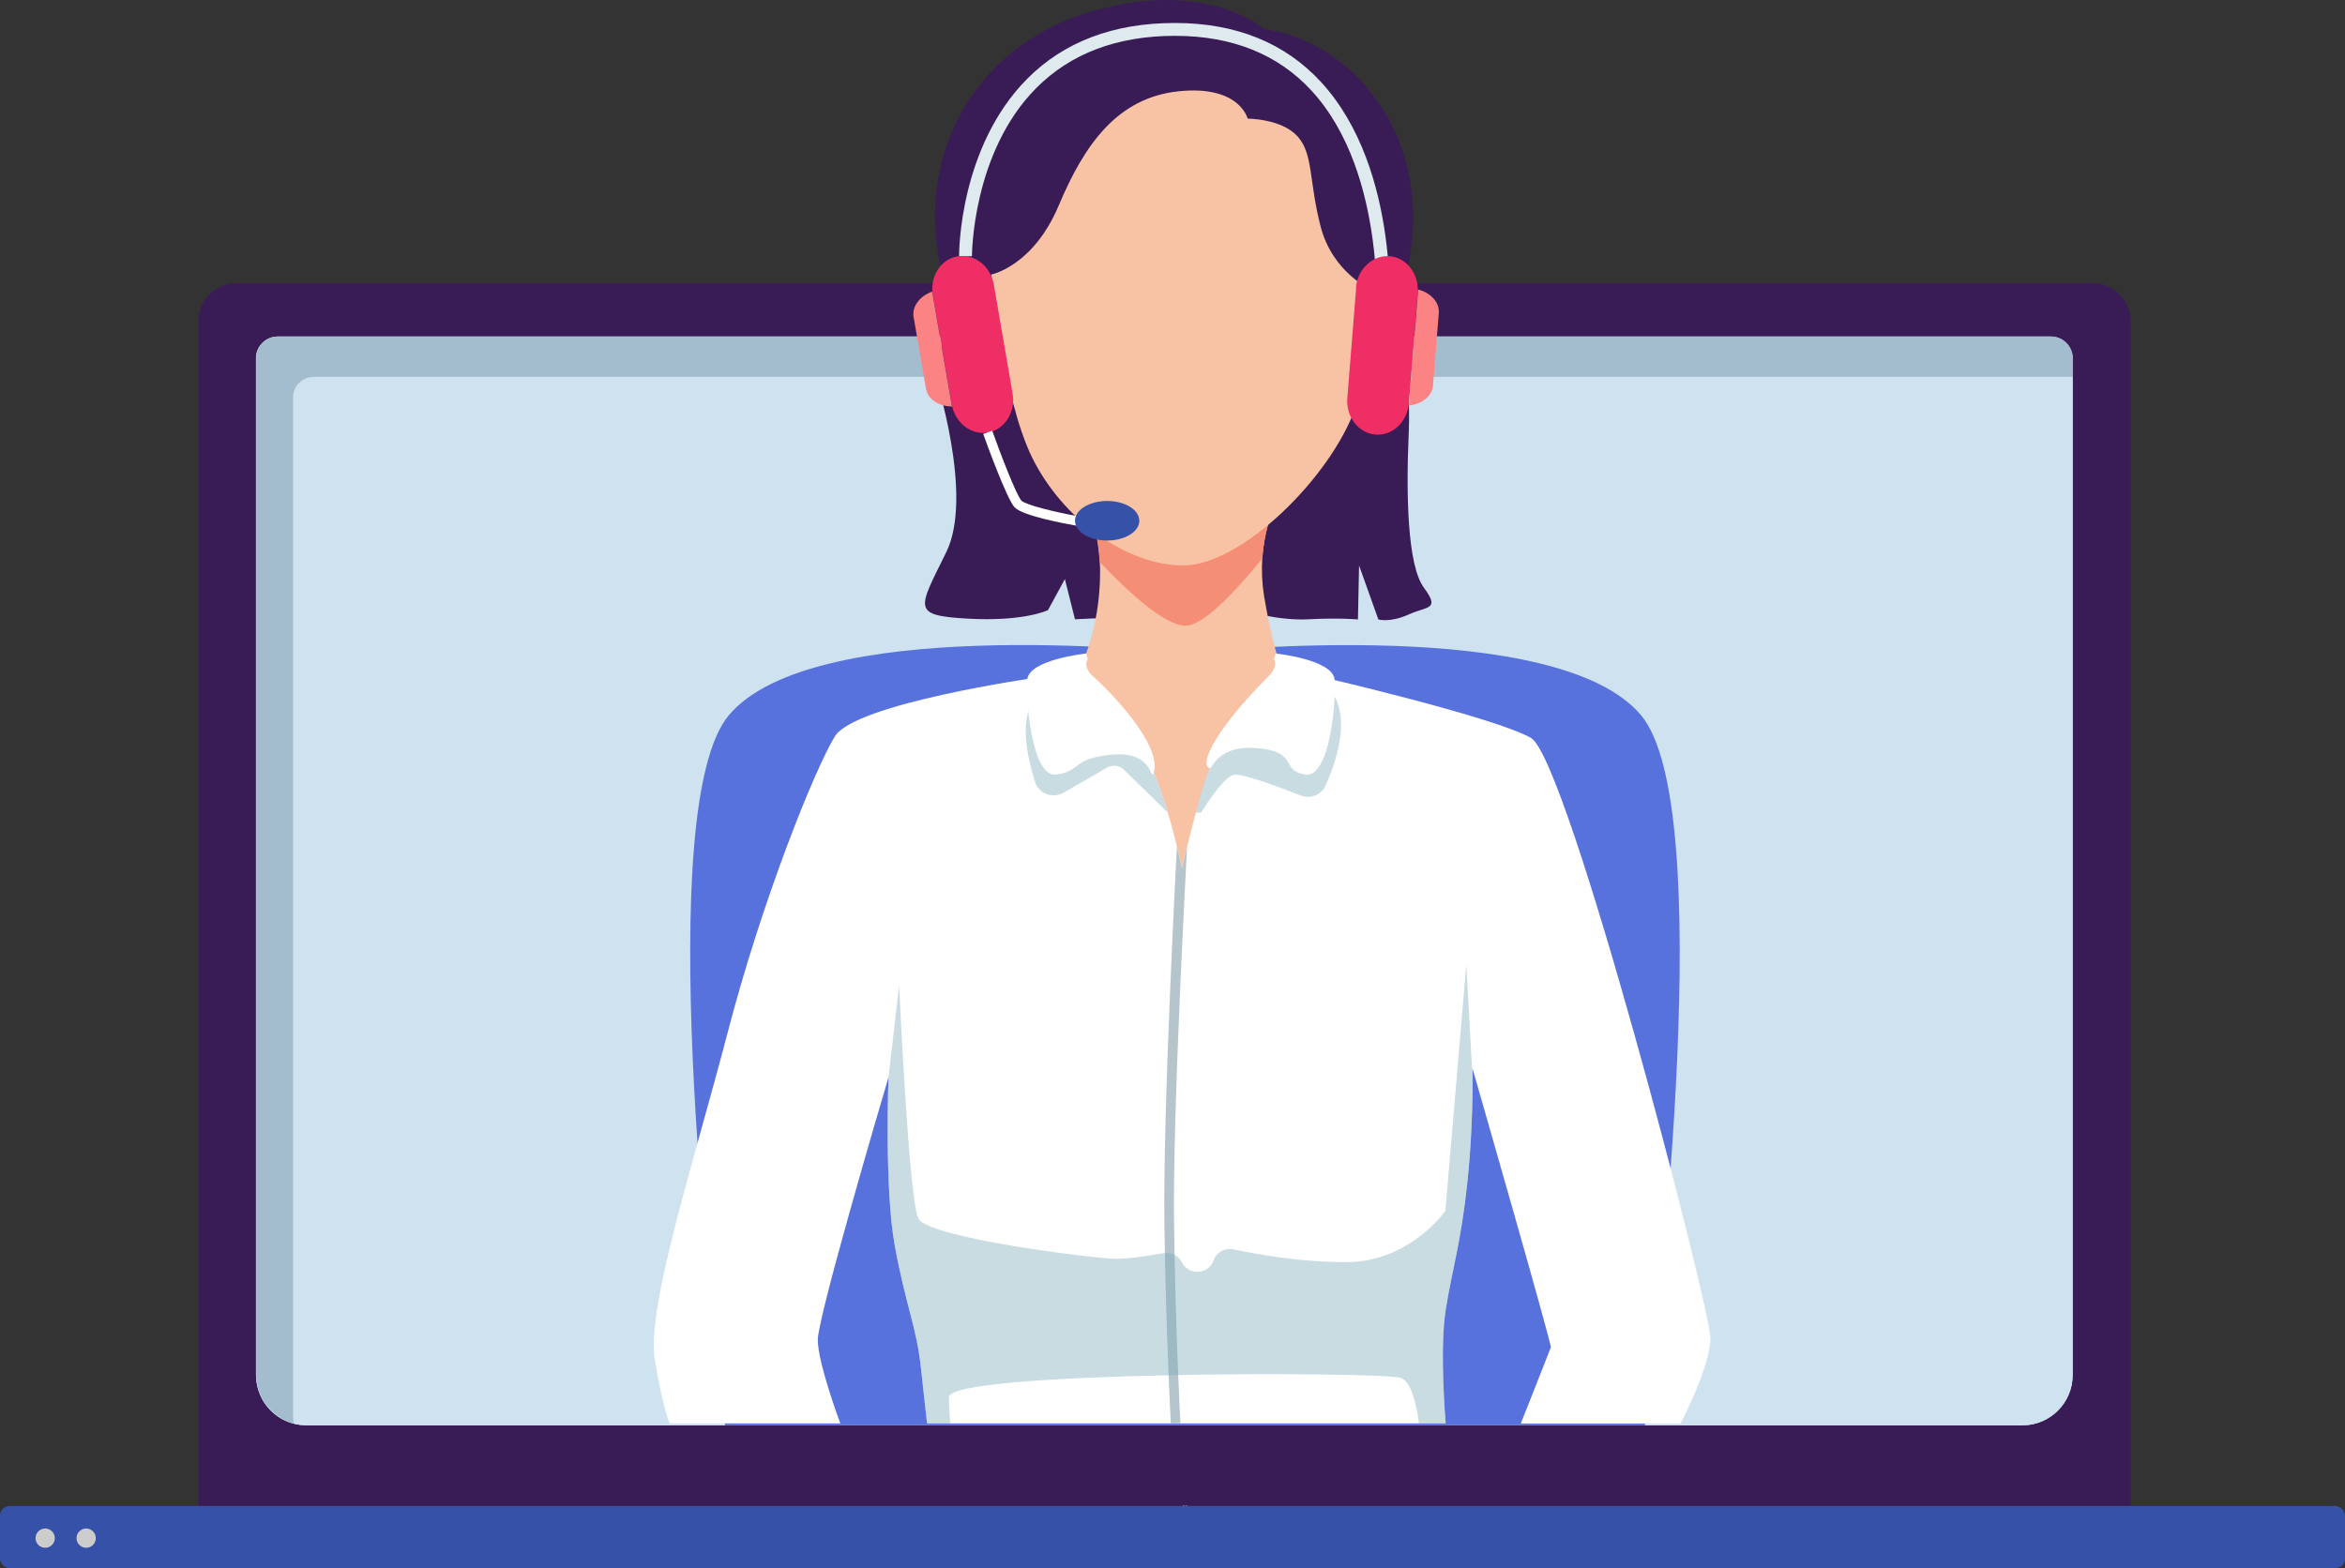 <?xml version="1.0" encoding="UTF-8"?><svg id="_レイヤー_1" xmlns="http://www.w3.org/2000/svg" viewBox="0 0 145.87 97.56"><rect x="0" y="0" width="145.87" height="97.56" fill="#333333" stroke="none"/><defs><style>.cls-1{fill:#f48e76;}.cls-2{fill:#fff;}.cls-3{fill:#79a8b6;}.cls-4{fill:#839eb6;}.cls-5{fill:#3651a8;}.cls-6{fill:#391b56;}.cls-7{fill:#fc8383;}.cls-8{fill:#ef2e65;}.cls-9{opacity:.4;}.cls-10{fill:#f8c2a4;}.cls-11{fill:#5872dd;}.cls-12{fill:#deeaee;}.cls-13{fill:#ccc;}.cls-14{fill:#cee3ef;}.cls-15{opacity:.56;}.cls-16{fill:#b5c5cb;}</style></defs><path class="cls-6" d="M130.13,17.61H14.74c-1.33,0-2.4,1.08-2.4,2.4V93.7h120.2V20.01c0-1.33-1.08-2.4-2.4-2.4Z"/><path class="cls-14" d="M128.93,22.3v63.25c0,1.73-1.4,3.13-3.12,3.13H19.05c-1.72,0-3.12-1.4-3.12-3.13V22.29c0-.75,.61-1.35,1.35-1.35H127.57c.75,0,1.36,.61,1.36,1.36Z"/><path class="cls-14" d="M128.93,22.29v63.26c0,1.73-1.4,3.13-3.12,3.13H19.05c-.27,0-.54-.04-.8-.11-.75-.19-1.39-.66-1.81-1.3-.09-.12-.16-.26-.22-.4-.02-.04-.04-.09-.06-.14-.03-.08-.06-.16-.09-.25-.03-.09-.06-.18-.07-.27-.02-.11-.05-.22-.06-.34,0-.1-.02-.22-.02-.32V22.29c0-.74,.61-1.35,1.35-1.35H127.57c.75,0,1.36,.61,1.36,1.36Z"/><g class="cls-15"><path class="cls-4" d="M127.57,20.93H17.29c-.74,0-1.35,.61-1.35,1.35v63.26c0,.1,0,.22,.02,.32,0,.11,.03,.22,.06,.34,.02,.1,.04,.18,.07,.27,.02,.09,.06,.17,.09,.25,.02,.05,.03,.1,.06,.14,.06,.14,.14,.28,.22,.4,.42,.64,1.06,1.11,1.81,1.3-.02-.16-.04-.33-.04-.5V24.73c0-.71,.57-1.28,1.28-1.28h109.44v-1.16c0-.75-.61-1.36-1.36-1.36Z"/></g><rect class="cls-5" y="93.7" width="145.87" height="3.87" rx=".6" ry=".6"/><g><circle class="cls-13" cx="2.81" cy="95.7" r=".6"/><circle class="cls-13" cx="5.36" cy="95.7" r=".6"/></g><polygon class="cls-2" points="73.84 93.66 73.84 93.69 73.72 93.68 73.84 93.66"/><path class="cls-11" d="M102.33,88.68H45.1c-.96-7.71-4.48-38.51,.23-44.17,5.17-6.2,26.54-4.06,28.38-3.86h0c1.84-.19,23.21-2.34,28.38,3.86,4.71,5.66,1.19,36.46,.23,44.17Z"/><polygon class="cls-2" points="73.72 93.68 73.59 93.69 73.59 93.66 73.72 93.68"/><g><path class="cls-6" d="M86.93,18.96s2.46-6-.47-11.4c-2.93-5.4-7.8-5.73-7.8-5.73,0,0-3.67-3.33-11.13-1-7.47,2.33-11.41,10.13-8.3,18.13l-1.07,4.4s2.44,7.47,.7,11c-1.73,3.53-2.2,3.93,1.33,4.13,3.53,.2,5-.53,5-.53l1.05-1.93,.63,2.5,10.71-.5s1.95,.6,3.82,.5c1.87-.1,3.07,.01,3.07,.01l.07-3.36,1.2,3.36s.72,.22,1.89-.31c1.17-.53,1.97-.27,.94-1.67s-1.11-5.84-.94-9.63c.17-3.79-.69-7.97-.69-7.97Z"/><path class="cls-12" d="M86.4,20.44l-.8-.07c0-.1,.77-9.52-4.01-14.72-2.08-2.27-4.94-3.42-8.49-3.42h-.02c-3.58,0-6.49,1.1-8.62,3.25-3.99,4.01-4,10.4-4,10.46h-.8c0-.27,.02-6.78,4.23-11.03,2.29-2.31,5.38-3.48,9.19-3.48h.02c3.78,0,6.84,1.24,9.08,3.68,5.01,5.46,4.25,14.93,4.21,15.33Z"/><path class="cls-10" d="M78.63,37.08c.71,4.18,1.35,5.09,1.35,5.09,0,0-5.8,14.11-6.58,13.71s-6.42-11.8-6.52-13.3c-.1-1.5,.68-1.92,.68-1.92,0,0,.87-2.13,.87-5.03,0-.22,0-.43-.02-.65-.17-2.75-1.33-5.75-1.33-5.75l13.1,.45s-1.46,2.08-1.66,5.07c-.05,.72-.02,1.5,.11,2.33Z"/><path class="cls-1" d="M80.18,29.68s-1.46,2.08-1.66,5.07c-1.74,2.14-3.69,4.18-4.78,4.18-1.28,0-3.55-2.09-5.32-3.95-.17-2.75-1.33-5.75-1.33-5.75l13.1,.45Z"/><path class="cls-2" d="M106.4,83.23c0,1.8-1.86,5.34-1.86,5.34h-9.94s1.8-4.54,1.87-4.74c.06-.2-4.87-17.34-4.87-17.34,0,0,0,.55,0,1.46-.02,1.34-.09,3.45-.33,5.68-.4,3.74-.94,5.34-1.34,7.86-.4,2.54,0,7.07,0,7.07H57.67s-.14-1.2-.4-3.6c-.27-2.4-.94-3.8-1.6-7.4-.67-3.6-.4-10.54-.4-10.54l-.05,.17c-.49,1.64-4.35,14.79-4.35,16.17,0,1.46,1.4,5.2,1.4,5.2h-10.6s-.4-.74-.94-3.94,2.4-12.2,4.54-20.4c2.13-8.2,5.4-16.34,6.66-18.4s12.54-3.66,12.54-3.66c0,0,2.61,.99,4.59,2.34,.43,.29,.83,.6,1.17,.92,.98,.92,1.82,3.16,2.41,5.12h0c.55,1.86,.89,3.48,.89,3.48,0,0,.38-1.68,.86-3.47,.42-1.55,.93-3.19,1.34-3.93,.47-.84,2.27-2.03,3.87-2.98,1.45-.84,2.73-1.49,2.73-1.49,0,0,10.6,2.46,12.9,3.76,2.3,1.3,11.16,35.5,11.16,37.3Z"/><path class="cls-16" d="M72.83,88.58c0-.05-.3-5.52-.4-12.45-.1-6.93,.77-23.34,.78-23.49l.32,1.38,.31-1.32c0,.15-.91,16.51-.81,23.42,.1,6.91,.39,12.37,.4,12.42l-.6,.03Z"/><g class="cls-9"><path class="cls-3" d="M70.23,45.43c.98,.92,1.82,3.16,2.41,5.12l-2.73-2.66c-.28-.27-.71-.33-1.05-.13l-2.7,1.56c-.68,.39-1.55,.06-1.78-.68-.51-1.62-1.05-4.18,.14-5.27,.43,.29,5.38,1.75,5.71,2.07Z"/></g><g class="cls-9"><path class="cls-3" d="M82.47,48.86c-.27,.6-.96,.87-1.57,.63-1.38-.54-3.69-1.41-4.17-1.28-.7,.18-2.02,2.35-2.02,2.35h-.33c.42-1.55,.93-3.19,1.34-3.93,.47-.84,5.08-3.13,6.68-4.07,1.82,1.59,.79,4.68,.06,6.3Z"/></g><g><path class="cls-2" d="M67.57,40.66s-3.57,.37-3.67,1.63c-.1,1.27,.27,6.13,1.83,5.9,1.57-.23,.91-1.01,3.48-1.24,2.57-.23,2.36,1.78,2.56,1.11,.55-1.77-2.99-5.3-3.73-5.94s-.38-1.1-.38-1.1l-.1-.37Z"/><path class="cls-2" d="M79.35,40.66s3.57,.37,3.67,1.63c.1,1.27-.27,6.13-1.83,5.9-1.57-.23-.38-1.41-2.95-1.64-2.57-.23-2.78,1.33-3.01,1.24-.65-.26,.44-2.47,3.64-5.67,.69-.69,.38-1.1,.38-1.1l.1-.37Z"/></g><g class="cls-9"><path class="cls-3" d="M91.6,66.49v1.46c-.02,1.34-.09,3.45-.33,5.68-.4,3.74-.94,5.34-1.34,7.86-.4,2.54,0,7.07,0,7.07h-1.66c-.17-1.24-.5-2.62-1.14-2.83-1.2-.4-28.1-.44-28.1,1.2,0,.46,.03,1.04,.08,1.63h-1.44s-.14-1.2-.4-3.6c-.27-2.4-.94-3.8-1.6-7.4-.67-3.6-.4-10.54-.4-10.54l.66-5.7s.6,13.3,1.2,14.5,11.02,2.5,12.31,2.5c.83,0,2.13-.21,2.94-.35,.45-.08,.9,.13,1.12,.53l.05,.09c.45,.8,1.63,.7,1.94-.17h0c.18-.51,.71-.8,1.23-.69,1.39,.3,4.17,.8,6.99,.8,4,0,6.2-3.2,6.2-3.2l1.3-15.3,.36,6.46Z"/></g><path class="cls-10" d="M61.66,17.08s.7,7.65,2.55,11.4c1.85,3.75,5.8,6.7,9.4,6.7s9.15-5.45,10.7-9.8,1-7.35,1-7.35c0,0-2.4-1.05-3.15-3.9s-.45-4.55-1.45-5.65-3.1-1.1-3.1-1.1c0,0-.5-2.1-4.3-1.7s-5.85,3.3-7.45,7.1-4.2,4.3-4.2,4.3Z"/><path class="cls-8" d="M61.82,17.71l1.17,6.78c.2,1.15-.49,2.24-1.54,2.42-1,.17-1.96-.54-2.22-1.61-.02-.05-.03-.1-.03-.15l-1.17-6.78c-.01-.07-.02-.14-.03-.21-.09-1.07,.57-2.04,1.56-2.21,.52-.09,1.04,.06,1.45,.38,.41,.31,.72,.81,.81,1.38Z"/><path class="cls-7" d="M59.19,25.14c0,.05,.02,.1,.03,.15-.82,0-1.51-.45-1.62-1.11l-.77-4.46c-.11-.65,.38-1.3,1.16-1.58,0,.07,.02,.14,.03,.21l1.17,6.78Z"/><path class="cls-8" d="M84.36,17.91l-.55,6.86c-.09,1.17,.69,2.18,1.75,2.27,1.01,.08,1.9-.71,2.06-1.81,.01-.05,.02-.1,.02-.16l.55-6.86c0-.07,.01-.14,0-.21-.01-1.08-.76-1.98-1.75-2.06-.53-.04-1.03,.16-1.41,.52-.38,.35-.64,.87-.69,1.45Z"/><path class="cls-7" d="M87.65,25.07c0,.05,0,.11-.02,.16,.82-.08,1.46-.58,1.51-1.25l.36-4.51c.05-.66-.5-1.26-1.3-1.46,0,.07,0,.14,0,.21l-.55,6.86Z"/><path class="cls-2" d="M67.03,32.72c-.79-.14-3.42-.62-3.92-1.16-.48-.52-1.71-3.89-1.95-4.56l.56-.2c.54,1.51,1.51,4.02,1.82,4.35,.25,.26,2.05,.71,3.58,.98l-.1,.59Z"/><path class="cls-5" d="M70.87,32.4c0,.68-.89,1.23-2,1.23s-2-.55-2-1.23,.89-1.23,2-1.23,2,.55,2,1.23Z"/></g></svg>